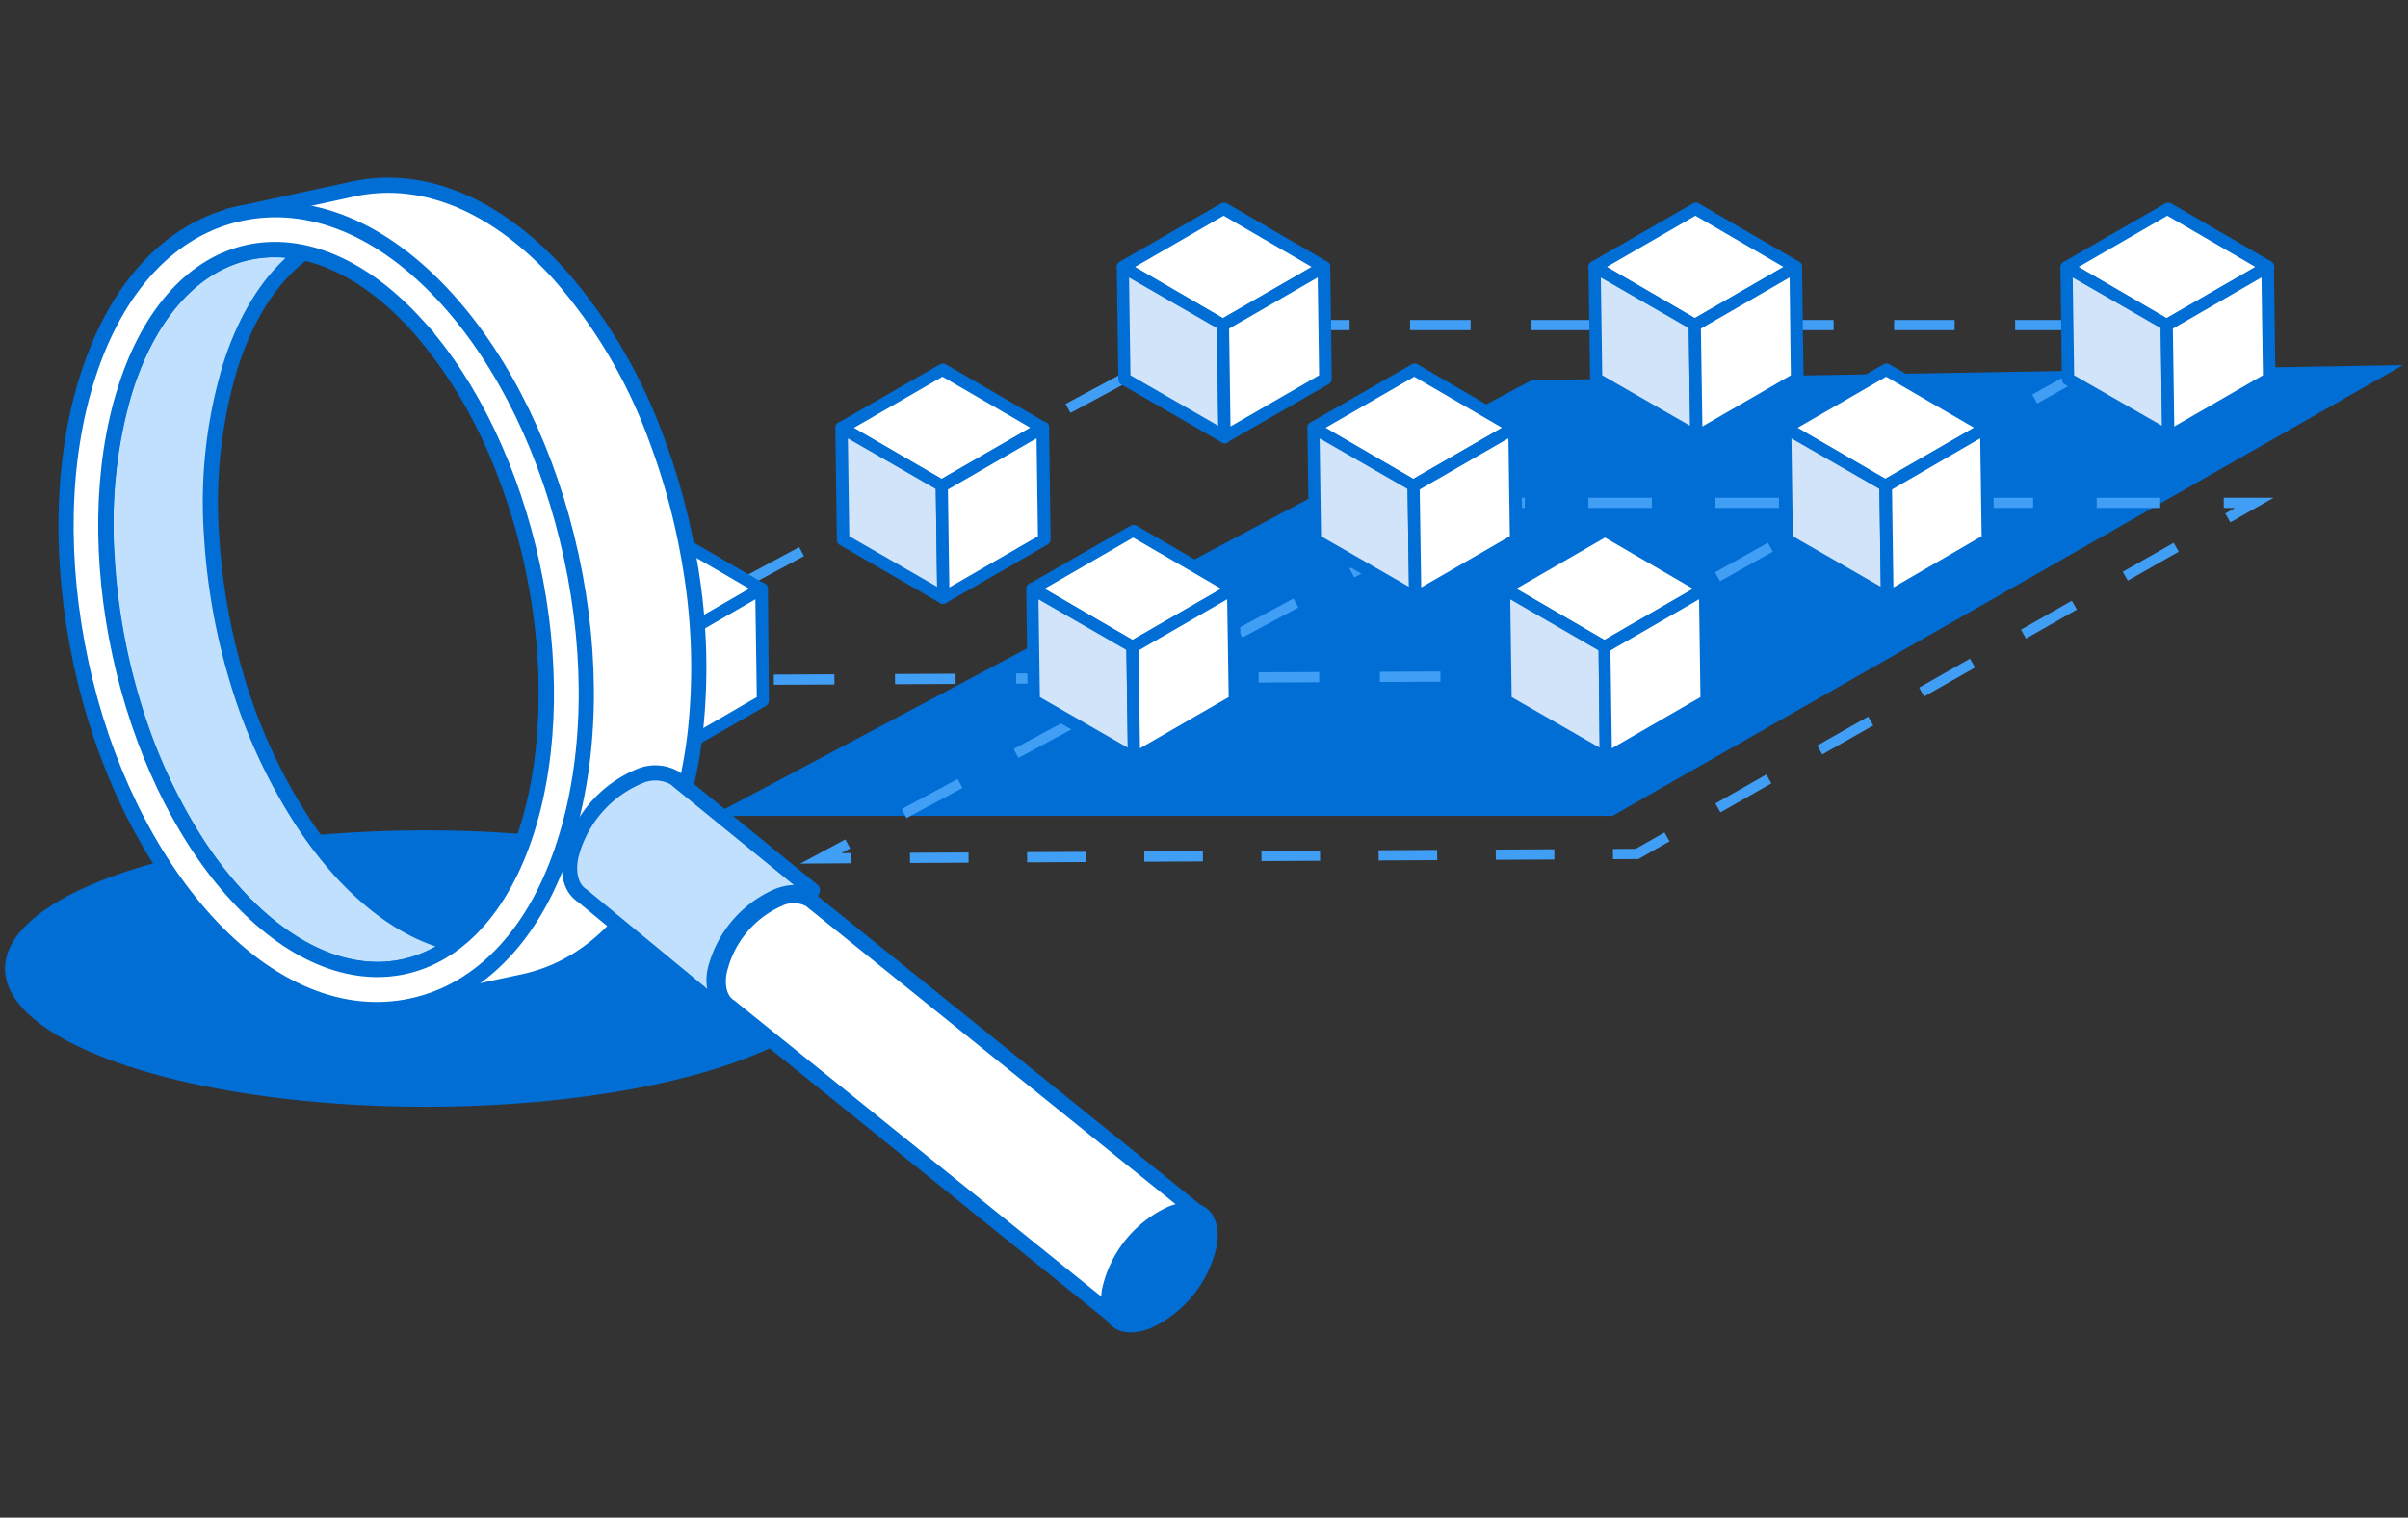 <?xml version="1.0" encoding="UTF-8"?> <svg xmlns="http://www.w3.org/2000/svg" id="Calque_1" data-name="Calque 1" viewBox="0 0 238 150"><rect x="0" y="0" width="238" height="150" fill="#333333" stroke="none"/><defs><style>.cls-1{fill:#006ed5;}.cls-2,.cls-3,.cls-4,.cls-5,.cls-6{fill:none;stroke:#409ef5;stroke-width:1.01px;}.cls-2,.cls-3,.cls-4,.cls-5,.cls-6,.cls-9{stroke-miterlimit:10;}.cls-3{stroke-dasharray:5.98 5.98;}.cls-4{stroke-dasharray:5.99 5.99;}.cls-5{stroke-dasharray:6.28 6.28;}.cls-6{stroke-dasharray:5.79 5.79;}.cls-7,.cls-9{fill:#fff;}.cls-8{fill:#d2e4fa;}.cls-10,.cls-9{stroke:#006ed5;stroke-width:1.5px;}.cls-10{fill:#c0e0fd;stroke-linecap:round;stroke-linejoin:round;}</style></defs><title>carte-de-couverture-verifiee-ico-korem-08</title><polygon class="cls-1" points="237.51 36.08 151.4 37.57 70.35 80.64 159.37 80.64 237.51 36.08"></polygon><polyline class="cls-2" points="211.51 33.61 214.15 32.13 211.13 32.13"></polyline><polyline class="cls-3" points="205.15 32.13 120.88 32.13 60.79 64.43"></polyline><polyline class="cls-2" points="58.16 65.84 55.5 67.27 58.52 67.26"></polyline><polyline class="cls-4" points="64.5 67.23 152.23 66.83 208.9 35.07"></polyline><polyline class="cls-2" points="220.19 51.19 222.81 49.7 219.79 49.7"></polyline><polyline class="cls-5" points="213.51 49.7 146.51 49.7 86.55 81.92"></polyline><polyline class="cls-2" points="83.79 83.41 81.13 84.84 84.14 84.82"></polyline><polyline class="cls-6" points="89.94 84.79 161.8 84.4 217.67 52.62"></polyline><polygon class="cls-7" points="55.4 58.19 65.3 63.94 75.26 58.19 65.36 52.44 55.4 58.19"></polygon><path class="cls-1" d="M65,64.46,55.1,58.71a.6.6,0,0,1,0-1l10-5.75a.59.59,0,0,1,.6,0l9.9,5.75a.6.6,0,0,1,.3.52.61.61,0,0,1-.3.52l-10,5.75a.56.56,0,0,1-.3.08A.58.58,0,0,1,65,64.46Zm.37-11.33L56.6,58.19l8.7,5.06,8.76-5.06Z"></path><polygon class="cls-8" points="55.4 58.19 55.55 69.25 65.44 75 65.3 63.94 55.4 58.19"></polygon><path class="cls-1" d="M65.14,75.52l-9.9-5.75a.65.65,0,0,1-.3-.52L54.8,58.19a.6.6,0,0,1,.3-.52.59.59,0,0,1,.6,0l9.9,5.75a.62.62,0,0,1,.3.52L66,75a.58.58,0,0,1-.3.52.61.61,0,0,1-.3.08A.64.64,0,0,1,65.14,75.52ZM56,59.24l.15,9.66,8.69,5-.14-9.66Z"></path><polygon class="cls-7" points="65.3 63.94 65.44 75 75.41 69.25 75.26 58.19 65.3 63.94"></polygon><path class="cls-1" d="M65.14,75.52a.61.61,0,0,1-.3-.52L64.7,63.94a.58.58,0,0,1,.3-.52l10-5.75a.59.59,0,0,1,.6,0,.61.61,0,0,1,.3.52L76,69.25a.62.62,0,0,1-.3.52l-10,5.75a.61.61,0,0,1-.3.08A.67.67,0,0,1,65.14,75.52Zm9.52-16.29L65.9,64.29,66,74,74.8,68.9Z"></path><polygon class="cls-7" points="83.19 42.28 93.09 48.04 103.05 42.28 93.15 36.53 83.19 42.28"></polygon><path class="cls-1" d="M92.79,48.56l-9.9-5.76a.58.58,0,0,1-.3-.52.6.6,0,0,1,.3-.52l10-5.75a.64.64,0,0,1,.6,0l9.9,5.76a.58.58,0,0,1,.3.52.6.6,0,0,1-.3.52l-10,5.75a.67.67,0,0,1-.3.08A.61.61,0,0,1,92.79,48.56Zm.36-11.33-8.76,5.06,8.7,5.05,8.76-5.06Z"></path><polygon class="cls-8" points="83.19 42.28 83.34 53.34 93.23 59.09 93.09 48.04 83.19 42.28"></polygon><path class="cls-1" d="M92.93,59.61,83,53.86a.58.58,0,0,1-.29-.51l-.15-11.06a.6.6,0,0,1,.3-.53.61.61,0,0,1,.6,0l9.9,5.75a.59.59,0,0,1,.3.51l.14,11.06a.58.58,0,0,1-.3.53.61.61,0,0,1-.3.08A.55.55,0,0,1,92.93,59.61ZM83.8,43.33,83.94,53l8.69,5-.14-9.67Z"></path><polygon class="cls-7" points="93.09 48.04 93.23 59.09 103.19 53.34 103.05 42.28 93.09 48.04"></polygon><path class="cls-1" d="M92.93,59.62a.62.62,0,0,1-.3-.52L92.49,48a.56.56,0,0,1,.3-.52l10-5.76a.64.64,0,0,1,.6,0,.62.62,0,0,1,.3.52l.15,11.06a.6.6,0,0,1-.3.52l-10,5.76a.61.61,0,0,1-.3.08A.67.67,0,0,1,92.93,59.62Zm9.52-16.3-8.76,5.06.14,9.68L102.59,53Z"></path><polygon class="cls-7" points="110.98 26.38 120.88 32.13 130.84 26.38 120.94 20.63 110.98 26.38"></polygon><path class="cls-1" d="M120.58,32.65l-9.9-5.75a.6.6,0,0,1-.3-.52.61.61,0,0,1,.3-.52l10-5.75a.59.59,0,0,1,.6,0l9.9,5.75a.6.6,0,0,1,.3.52.59.59,0,0,1-.3.52l-10,5.75a.54.54,0,0,1-.3.08A.52.52,0,0,1,120.58,32.65Zm.36-11.33-8.76,5.06,8.7,5.06,8.76-5.06Z"></path><polygon class="cls-8" points="110.98 26.38 111.13 37.44 121.02 43.19 120.88 32.13 110.98 26.38"></polygon><path class="cls-1" d="M120.72,43.71,110.83,38a.6.6,0,0,1-.3-.52l-.15-11.06a.6.6,0,0,1,.3-.52.59.59,0,0,1,.6,0l9.9,5.75a.62.62,0,0,1,.3.52l.15,11.06a.61.61,0,0,1-.61.6A.67.67,0,0,1,120.72,43.71Zm-9.13-16.28.14,9.66,8.69,5-.14-9.66Z"></path><polygon class="cls-7" points="120.88 32.13 121.02 43.19 130.99 37.44 130.84 26.38 120.88 32.13"></polygon><path class="cls-1" d="M120.73,43.71a.6.6,0,0,1-.31-.52l-.14-11.06a.6.6,0,0,1,.3-.52l10-5.75a.59.59,0,0,1,.6,0,.61.61,0,0,1,.3.52l.15,11.06a.62.62,0,0,1-.3.52l-10,5.75a.61.61,0,0,1-.3.08A.6.6,0,0,1,120.73,43.71Zm9.51-16.29-8.76,5.06.14,9.67,8.76-5.06Z"></path><polygon class="cls-7" points="102.03 58.19 111.93 63.94 121.89 58.19 112 52.44 102.03 58.19"></polygon><path class="cls-1" d="M111.63,64.46l-9.9-5.75a.6.6,0,0,1,0-1l10-5.75a.61.61,0,0,1,.61,0l9.89,5.75a.6.6,0,0,1,.3.52.59.59,0,0,1-.3.52l-10,5.75a.6.6,0,0,1-.6,0ZM112,53.13l-8.76,5.06,8.7,5.06,8.76-5.06Z"></path><polygon class="cls-8" points="102.03 58.19 102.18 69.25 112.08 75 111.93 63.94 102.03 58.19"></polygon><path class="cls-1" d="M111.78,75.52l-9.9-5.75a.6.6,0,0,1-.3-.52l-.15-11.06a.62.62,0,0,1,.3-.52.61.61,0,0,1,.61,0l9.89,5.75a.6.6,0,0,1,.3.52L112.68,75a.62.62,0,0,1-.3.52.67.67,0,0,1-.3.08A.61.61,0,0,1,111.78,75.52Zm-9.14-16.28.14,9.66,8.69,5-.14-9.66Z"></path><polygon class="cls-7" points="111.93 63.94 112.08 75 122.04 69.25 121.89 58.19 111.93 63.94"></polygon><path class="cls-1" d="M111.78,75.52a.59.59,0,0,1-.3-.52l-.15-11.06a.6.6,0,0,1,.3-.52l10-5.75a.6.6,0,0,1,.9.52l.15,11.06a.6.6,0,0,1-.3.52l-10,5.75a.67.67,0,0,1-.3.08A.61.61,0,0,1,111.78,75.52Zm9.51-16.29-8.76,5.06.14,9.67,8.77-5.06Z"></path><polygon class="cls-7" points="129.82 42.28 139.72 48.04 149.68 42.28 139.79 36.53 129.82 42.28"></polygon><path class="cls-1" d="M139.42,48.56l-9.9-5.76a.6.6,0,0,1-.3-.52.62.62,0,0,1,.3-.52l10-5.75a.64.64,0,0,1,.6,0L150,41.77a.58.58,0,0,1,.3.52.6.6,0,0,1-.3.52l-10,5.75a.6.6,0,0,1-.6,0Zm.36-11.33L131,42.29l8.7,5.05,8.76-5.06Z"></path><polygon class="cls-8" points="129.82 42.28 129.97 53.34 139.87 59.09 139.72 48.04 129.82 42.28"></polygon><path class="cls-1" d="M139.57,59.61l-9.9-5.75a.57.57,0,0,1-.3-.51l-.15-11.06a.6.6,0,0,1,.91-.52L140,47.52a.57.57,0,0,1,.3.51l.15,11.06a.63.63,0,0,1-.3.53.64.64,0,0,1-.3.08A.53.53,0,0,1,139.57,59.61Zm-9.14-16.28.14,9.67,8.69,5-.14-9.67Z"></path><polygon class="cls-7" points="139.72 48.04 139.87 59.09 149.83 53.34 149.68 42.28 139.72 48.04"></polygon><path class="cls-1" d="M139.57,59.62a.6.6,0,0,1-.3-.52L139.12,48a.58.58,0,0,1,.3-.52l10-5.76a.64.64,0,0,1,.6,0,.6.6,0,0,1,.3.52l.15,11.06a.58.58,0,0,1-.3.52l-10,5.76a.64.64,0,0,1-.3.08A.61.61,0,0,1,139.57,59.62Zm9.52-16.3-8.77,5.06.15,9.68L149.23,53Z"></path><polygon class="cls-7" points="157.62 26.38 167.51 32.13 177.47 26.38 167.58 20.63 157.62 26.38"></polygon><path class="cls-1" d="M167.21,32.65l-9.9-5.75a.62.62,0,0,1-.3-.52.61.61,0,0,1,.3-.52l10-5.75a.59.59,0,0,1,.6,0l9.9,5.75a.61.61,0,0,1,.29.52.59.59,0,0,1-.3.52l-10,5.75a.6.6,0,0,1-.6,0Zm.36-11.33-8.76,5.06,8.7,5.06,8.76-5.06Z"></path><polygon class="cls-8" points="157.62 26.38 157.76 37.44 167.66 43.19 167.51 32.13 157.62 26.38"></polygon><path class="cls-1" d="M167.36,43.71,157.46,38a.6.6,0,0,1-.3-.52L157,26.38a.62.62,0,0,1,.3-.52.61.61,0,0,1,.61,0l9.89,5.75a.6.6,0,0,1,.3.52l.15,11.06a.6.6,0,0,1-.3.52.64.64,0,0,1-.3.08A.61.61,0,0,1,167.36,43.71Zm-9.14-16.28.14,9.66,8.69,5-.14-9.66Z"></path><polygon class="cls-7" points="167.51 32.13 167.66 43.19 177.62 37.44 177.47 26.38 167.51 32.13"></polygon><path class="cls-1" d="M167.36,43.71a.59.59,0,0,1-.3-.52l-.15-11.06a.6.6,0,0,1,.3-.52l10-5.75a.6.6,0,0,1,.9.52l.15,11.06a.6.6,0,0,1-.3.52l-10,5.75a.64.64,0,0,1-.3.08A.61.61,0,0,1,167.36,43.71Zm9.52-16.29-8.77,5.06.15,9.67L177,37.09Z"></path><polygon class="cls-7" points="148.67 58.19 158.56 63.94 168.53 58.19 158.63 52.44 148.67 58.19"></polygon><path class="cls-1" d="M158.26,64.46l-9.89-5.75a.6.6,0,0,1,0-1l10-5.75a.59.59,0,0,1,.6,0l9.9,5.75a.62.62,0,0,1,.3.52.61.61,0,0,1-.3.52l-10,5.75a.52.52,0,0,1-.3.08A.56.56,0,0,1,158.26,64.46Zm.37-11.33-8.76,5.06,8.7,5.06,8.76-5.06Z"></path><polygon class="cls-8" points="148.67 58.19 148.81 69.25 158.71 75 158.56 63.94 148.67 58.19"></polygon><path class="cls-1" d="M158.41,75.52l-9.9-5.75a.62.62,0,0,1-.3-.52l-.14-11.06a.6.6,0,0,1,.3-.52.59.59,0,0,1,.6,0l9.9,5.75a.65.65,0,0,1,.3.52L159.31,75a.6.6,0,0,1-.3.52.6.6,0,0,1-.6,0Zm-9.14-16.28.14,9.66,8.7,5L158,64.29Z"></path><polygon class="cls-7" points="158.56 63.94 158.71 75 168.67 69.25 168.53 58.19 158.56 63.94"></polygon><path class="cls-1" d="M158.41,75.52a.61.61,0,0,1-.3-.52L158,63.94a.62.62,0,0,1,.3-.52l10-5.75a.59.59,0,0,1,.6,0,.61.61,0,0,1,.3.52l.14,11.06a.58.58,0,0,1-.3.52l-10,5.75a.6.6,0,0,1-.6,0Zm9.52-16.29-8.76,5.06.14,9.67,8.76-5.06Z"></path><polygon class="cls-7" points="176.46 42.28 186.35 48.04 196.32 42.28 186.42 36.53 176.46 42.28"></polygon><path class="cls-1" d="M186.05,48.56l-9.89-5.76a.58.58,0,0,1-.3-.52.6.6,0,0,1,.3-.52l10-5.75a.64.64,0,0,1,.6,0l9.9,5.76a.6.6,0,0,1,.3.52.62.62,0,0,1-.3.52l-10,5.75a.68.68,0,0,1-.31.08A.67.67,0,0,1,186.05,48.56Zm.37-11.33-8.76,5.06,8.7,5.05,8.76-5.06Z"></path><polygon class="cls-8" points="176.46 42.28 176.6 53.34 186.5 59.09 186.35 48.04 176.46 42.28"></polygon><path class="cls-1" d="M186.2,59.61l-9.9-5.75a.59.59,0,0,1-.3-.51l-.14-11.06a.6.6,0,0,1,.3-.53.61.61,0,0,1,.6,0l9.9,5.75a.61.61,0,0,1,.3.51l.14,11.06a.6.6,0,0,1-.3.53.64.64,0,0,1-.3.08A.55.55,0,0,1,186.2,59.61Zm-9.14-16.28L177.2,53l8.7,5-.14-9.67Z"></path><polygon class="cls-7" points="186.35 48.04 186.5 59.09 196.46 53.34 196.32 42.28 186.35 48.04"></polygon><path class="cls-1" d="M186.2,59.62a.62.62,0,0,1-.3-.52L185.75,48a.6.6,0,0,1,.3-.52l10-5.76a.64.64,0,0,1,.6,0,.62.62,0,0,1,.3.52l.14,11.06a.56.56,0,0,1-.3.52l-10,5.76a.64.64,0,0,1-.3.08A.67.67,0,0,1,186.2,59.62Zm9.52-16.3L187,48.38l.14,9.68L195.86,53Z"></path><polygon class="cls-7" points="204.25 26.38 214.15 32.13 224.11 26.38 214.21 20.63 204.25 26.38"></polygon><path class="cls-1" d="M213.84,32.65,204,26.9a.6.6,0,0,1-.3-.52.59.59,0,0,1,.3-.52l10-5.75a.59.59,0,0,1,.6,0l9.9,5.75a.62.62,0,0,1,.3.52.61.61,0,0,1-.3.52l-10,5.75a.56.56,0,0,1-.3.08A.58.58,0,0,1,213.84,32.65Zm.37-11.33-8.76,5.06,8.7,5.06,8.76-5.06Z"></path><polygon class="cls-8" points="204.25 26.38 204.4 37.44 214.29 43.19 214.15 32.13 204.25 26.38"></polygon><path class="cls-1" d="M214,43.71,204.09,38a.62.62,0,0,1-.3-.52l-.14-11.06a.6.6,0,0,1,.3-.52.59.59,0,0,1,.6,0l9.9,5.75a.62.62,0,0,1,.3.52l.14,11.06a.6.6,0,0,1-.3.52.61.61,0,0,1-.3.08A.64.64,0,0,1,214,43.71Zm-9.14-16.28.14,9.66,8.7,5-.14-9.66Z"></path><polygon class="cls-7" points="214.15 32.13 214.29 43.19 224.25 37.44 224.11 26.38 214.15 32.13"></polygon><path class="cls-1" d="M214,43.71a.61.61,0,0,1-.3-.52l-.15-11.06a.62.62,0,0,1,.3-.52l10-5.75a.59.59,0,0,1,.6,0,.61.61,0,0,1,.3.52l.15,11.06a.61.61,0,0,1-.31.52l-10,5.75a.61.61,0,0,1-.3.08A.67.67,0,0,1,214,43.71Zm9.52-16.29-8.76,5.06.14,9.67,8.76-5.06Z"></path><ellipse class="cls-1" cx="42.09" cy="95.73" rx="41.6" ry="13.66"></ellipse><path class="cls-9" d="M34.86,18.69c6.88-1.5,14.12,1.49,20.4,8.4a51.05,51.05,0,0,1,9.6,16.23,66.08,66.08,0,0,1,2.72,9.25c.35,1.62.64,3.24.87,4.85A59.62,59.62,0,0,1,68.76,72a45.54,45.54,0,0,1-1.83,8.87C64.08,89.75,58.73,95.47,51.86,97h0L40.11,99.51l-.83-3.85c5.48-.89,10.21-5.52,12.79-13.58a39.71,39.71,0,0,0,1.5-6.79,54.71,54.71,0,0,0-.1-14.62,61.44,61.44,0,0,0-3.63-14.09,46.73,46.73,0,0,0-8.61-14.43C35.54,25.88,29.32,23.63,24,25.09l-.84-3.86Z"></path><path class="cls-10" d="M12.4,38.4C15.72,28.05,22.57,23.36,30,25c-3.05,2.26-5.58,6-7.23,11.18a46.69,46.69,0,0,0-1.86,16.71,62.22,62.22,0,0,0,2.54,14.32A54.15,54.15,0,0,0,30,81.35a39.77,39.77,0,0,0,3.65,4.73c3.65,4,7.51,6.38,11.22,7.18-6.1,4.55-14.28,3.12-21.59-4.93a39.77,39.77,0,0,1-3.65-4.73,54.15,54.15,0,0,1-6.5-14.17,62.22,62.22,0,0,1-2.54-14.32A46.94,46.94,0,0,1,12.4,38.4Z"></path><path class="cls-9" d="M8.67,37.21C6.06,45.36,5.83,55.4,8,65.5S14.58,84.64,20.34,91c6.28,6.92,13.52,9.9,20.39,8.41S53,92.17,55.81,83.27c2.61-8.15,2.84-18.19.65-28.29S49.89,35.84,44.14,29.51c-6.28-6.92-13.53-9.9-20.4-8.41S11.52,28.31,8.67,37.21Zm32.56-5.06C52.18,44.21,57,66.56,52.07,82.08s-17.88,18.31-28.83,6.25S7.44,53.92,12.4,38.4,30.28,20.09,41.23,32.15Z"></path><path class="cls-10" d="M63.18,76.73a11.6,11.6,0,0,0-6.78,8c-.33,1.81.15,3.16,1.17,3.81h0l13.34,11L80.3,88,67,77.16a2.54,2.54,0,0,0-.36-.29h0A3.91,3.91,0,0,0,63.18,76.73Z"></path><path class="cls-1" d="M76.71,87.82c3.15-1.13,5.22.63,4.62,3.92a11.61,11.61,0,0,1-6.79,8c-3.15,1.13-5.21-.63-4.61-3.92A11.57,11.57,0,0,1,76.71,87.82Z"></path><path class="cls-9" d="M76.91,88.88a10.31,10.31,0,0,0-5.85,7.29c-.25,1.62.21,2.8,1.13,3.36h0l38.34,30.94,8.26-10.32-38.44-31a3.92,3.92,0,0,0-.32-.25h0A3.42,3.42,0,0,0,76.91,88.88Z"></path><path class="cls-1" d="M115.52,119.24c3.14-1.22,5.27.49,4.76,3.82a11.66,11.66,0,0,1-6.61,8.24c-3.14,1.22-5.27-.49-4.76-3.82A11.69,11.69,0,0,1,115.52,119.24Z"></path></svg> 